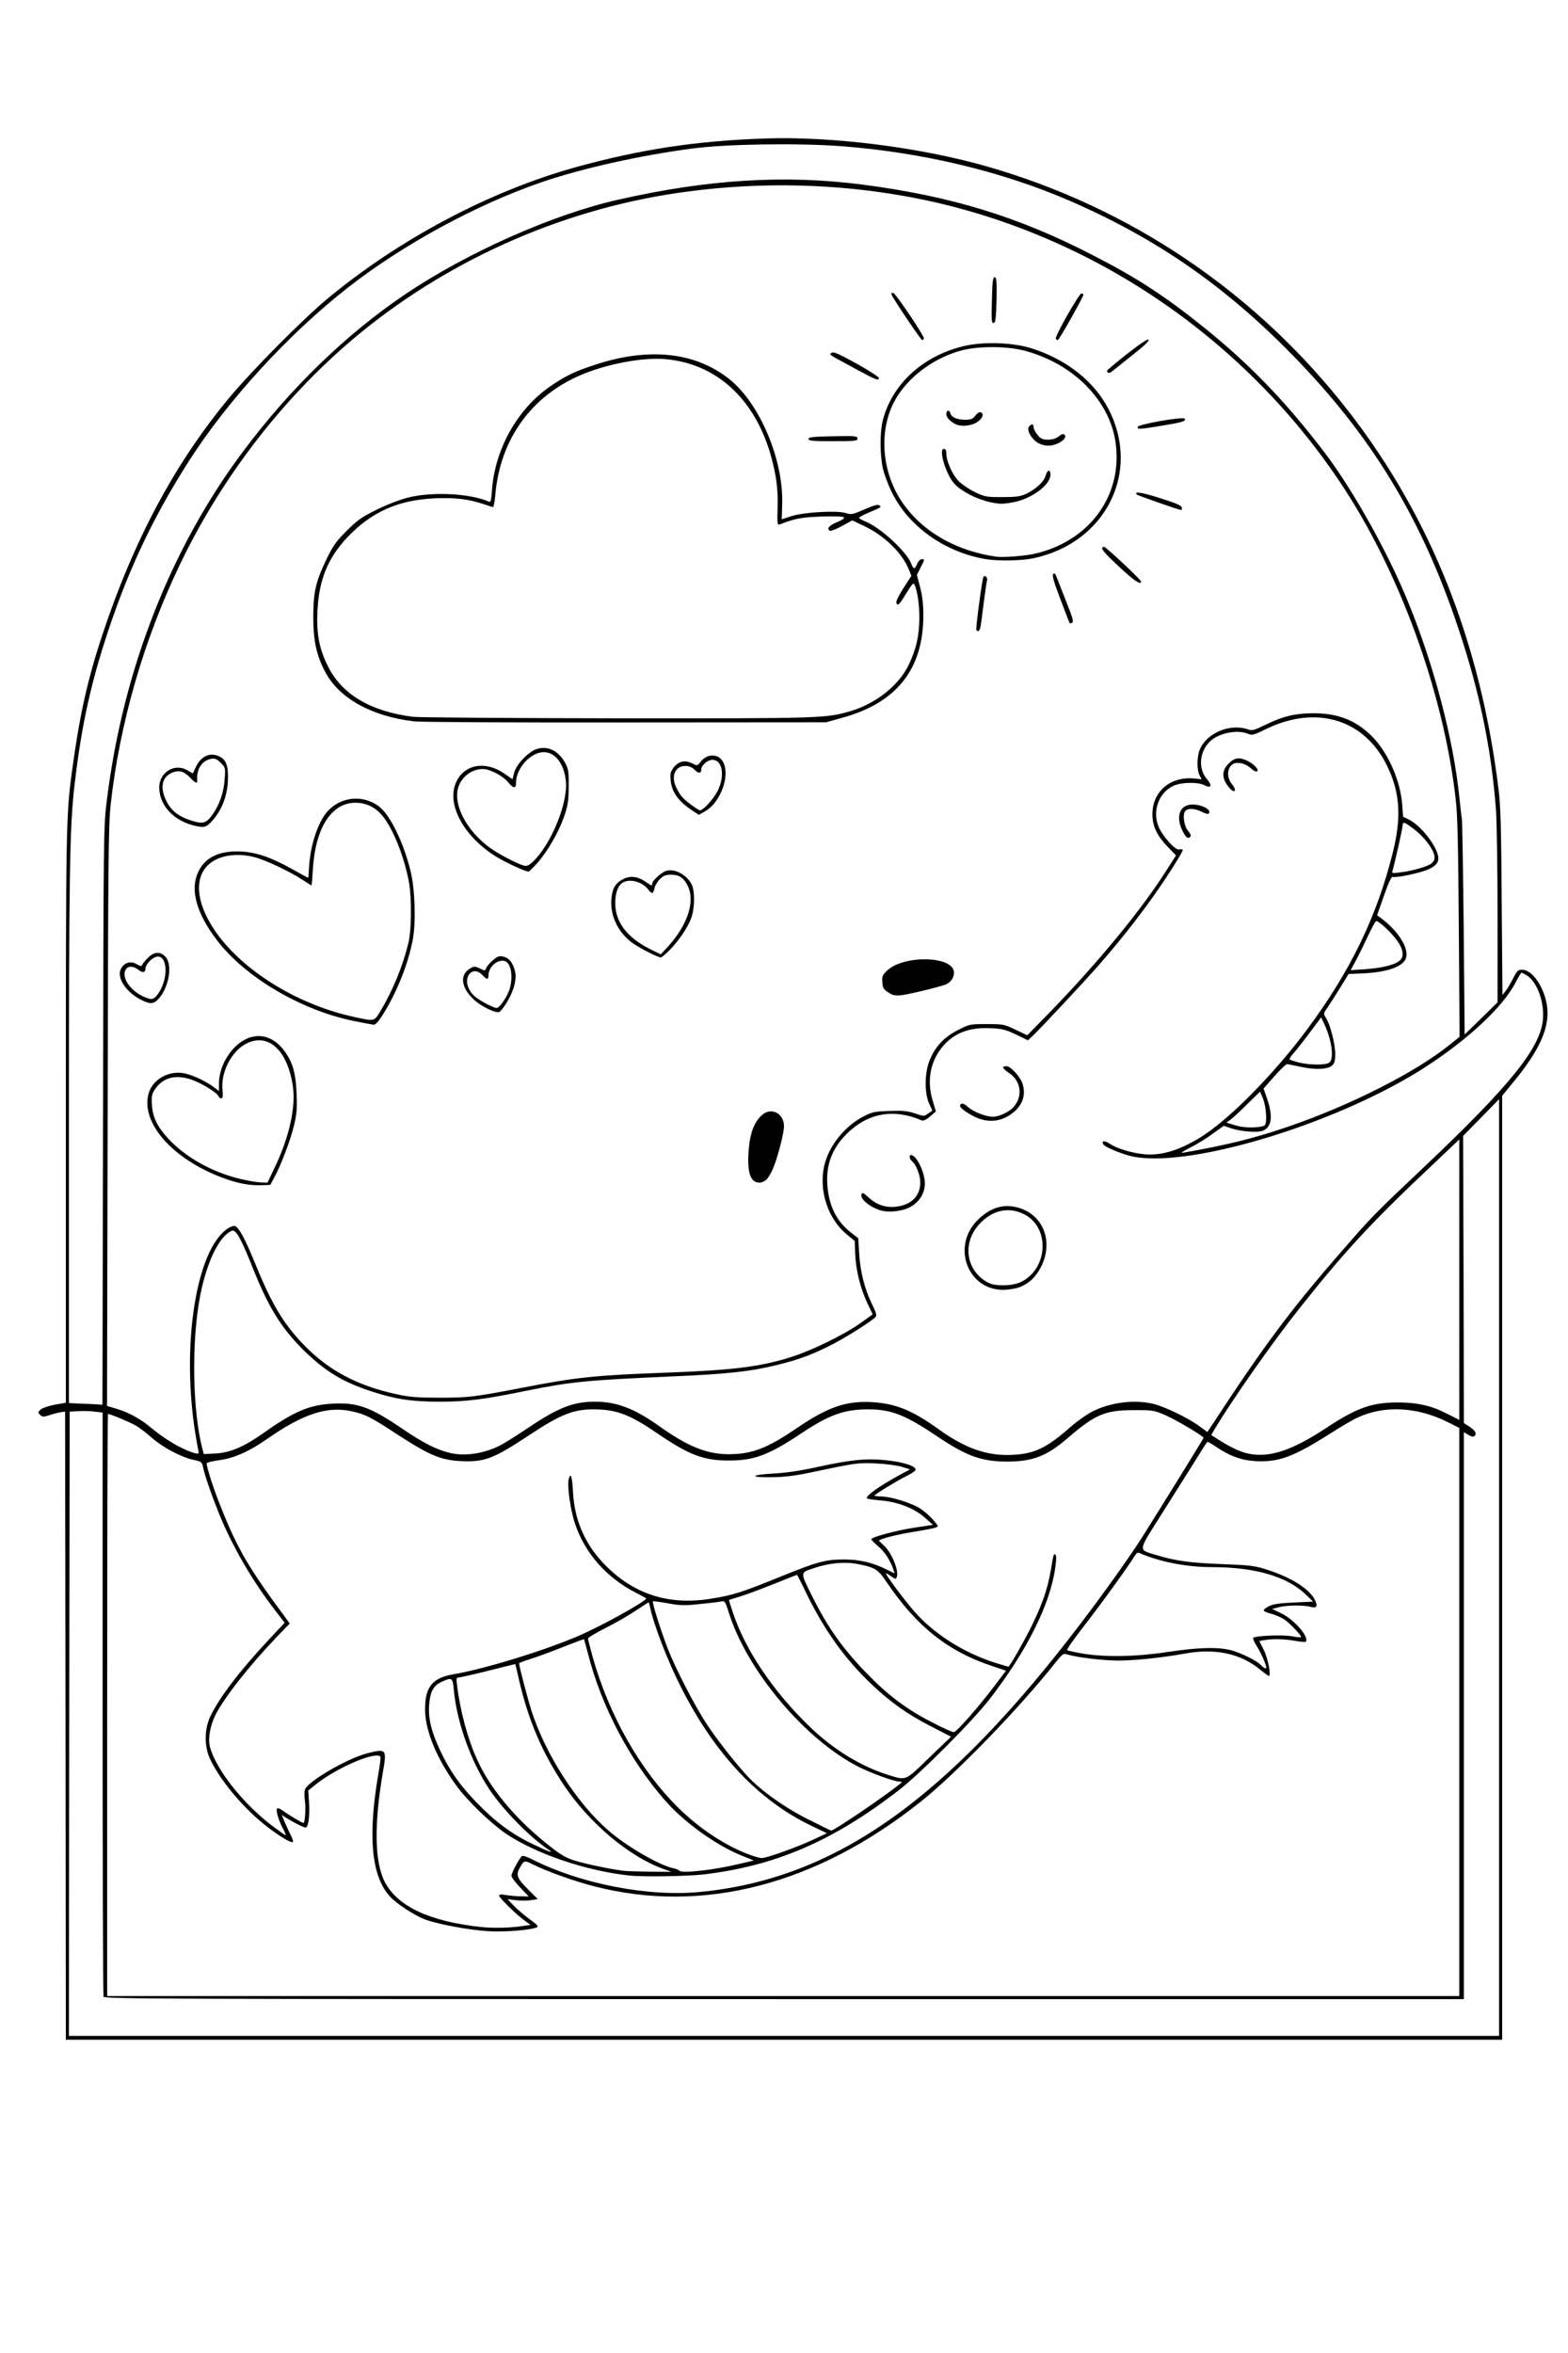 <?xml version="1.0" encoding="UTF-8"?>
<svg xmlns="http://www.w3.org/2000/svg" class="img-fluid" id="outputsvg" style="transform: none; transform-origin: 50% 50%; cursor: move;" width="1024" height="1536" viewBox="0 0 10240 15360">
  <rect x="0" y="0" width="10240" height="15360" fill="#808080" stroke="none"/>
  <g id="l1uLSh6fFY41NQxNOYp6xzq" fill="rgb(0,0,0)" style="transform: none;">
    <g>
      <path id="pz0vGuwgR" d="M400 11298 l0 -2047 -41 14 c-50 18 -111 19 -127 3 -7 -7 -12 -29 -12 -50 0 -47 21 -62 113 -79 l67 -12 0 -1857 c0 -1900 1 -1975 40 -2265 50 -368 100 -593 198 -890 206 -621 474 -1122 832 -1552 145 -174 477 -509 637 -642 472 -392 1064 -705 1628 -861 434 -119 800 -173 1265 -186 594 -17 1273 91 1795 286 517 193 928 430 1350 779 364 301 744 737 974 1120 379 628 602 1289 697 2061 13 106 18 256 21 695 l5 560 19 -37 c19 -38 20 -38 81 -38 60 0 63 1 104 44 102 107 123 333 44 489 -39 77 -109 180 -186 272 l-64 78 0 3081 0 3081 -4720 0 -4720 0 0 -2047z m9360 -1035 l0 -2998 -85 85 -85 85 0 912 0 913 35 22 c38 24 49 48 43 94 -3 26 -8 29 -40 32 l-38 3 0 1835 0 1834 -4469 0 c-4066 0 -4469 -1 -4475 -16 -3 -9 -6 -870 -6 -1914 l0 -1897 -37 -7 c-21 -3 -54 -6 -74 -6 -36 0 -36 1 -43 46 -3 26 -6 930 -6 2010 l0 1964 4640 0 4640 0 0 -2997z m-260 912 l0 -1824 -82 -41 c-152 -74 -292 -96 -413 -65 -87 23 -143 51 -299 150 -243 153 -321 180 -508 173 -118 -4 -119 -4 -210 -51 -51 -26 -93 -46 -94 -44 -1 1 -29 45 -61 97 -33 52 -119 189 -191 303 -73 114 -132 212 -132 217 0 11 101 43 207 65 46 10 165 20 288 25 188 7 219 11 295 35 117 38 204 82 260 132 55 49 73 85 68 139 -3 39 -4 39 -43 38 -22 -1 -67 -5 -100 -9 l-60 -8 47 42 c65 58 88 98 88 156 l0 48 -67 -6 c-38 -4 -96 -9 -129 -13 -38 -4 -64 -3 -68 4 -3 5 1 29 9 52 8 23 15 73 15 111 l0 69 -35 0 c-27 0 -48 -10 -88 -43 -69 -56 -164 -98 -252 -110 -60 -9 -93 -7 -206 11 -288 47 -471 54 -669 27 l-111 -16 -22 28 c-231 296 -645 724 -894 924 -426 341 -870 541 -1343 605 -142 19 -438 18 -592 -2 -168 -22 -365 -74 -532 -140 -110 -44 -141 -53 -147 -42 -15 23 -10 33 51 93 48 48 60 66 60 91 0 32 -1 32 -63 41 l-62 8 68 48 c60 44 67 52 67 82 0 39 0 39 -119 56 -125 18 -349 7 -503 -25 -158 -32 -217 -54 -310 -115 -157 -102 -202 -198 -215 -451 -6 -128 7 -308 32 -455 8 -43 12 -81 10 -83 -8 -8 -113 32 -192 73 -46 24 -110 65 -143 90 l-60 46 0 93 c0 52 -3 108 -6 126 -7 32 -7 32 -60 28 -49 -4 -52 -3 -43 14 6 10 9 33 7 51 -3 28 -7 32 -35 35 -120 12 -464 -317 -571 -545 -34 -74 -42 -202 -18 -285 31 -107 157 -285 355 -504 l122 -135 -64 -87 c-142 -191 -251 -383 -335 -587 -50 -124 -96 -256 -107 -312 -6 -29 -11 -33 -61 -43 -81 -17 -199 -81 -279 -150 -57 -50 -192 -130 -219 -130 -3 0 -6 837 -6 1860 l0 1860 4385 0 4385 0 0 -1825z m-6175 1375 l43 0 -69 -67 c-65 -63 -69 -69 -69 -111 l0 -45 61 7 61 7 -21 -27 c-32 -40 -28 -104 10 -170 17 -30 38 -58 47 -64 9 -5 12 -10 6 -10 -29 0 -206 -130 -293 -215 -153 -148 -266 -322 -327 -500 -23 -67 -27 -98 -28 -190 -2 -183 37 -240 182 -265 208 -35 579 -149 814 -249 146 -63 379 -188 386 -209 2 -6 -12 -18 -30 -28 -58 -29 -166 -114 -218 -171 -128 -140 -200 -336 -200 -548 0 -85 7 -97 51 -93 l34 3 7 105 c17 277 170 505 428 635 141 71 261 88 425 60 134 -23 194 -42 435 -140 113 -46 233 -90 266 -99 91 -23 294 -22 373 3 34 10 61 15 61 11 0 -5 -22 -28 -50 -52 -43 -37 -50 -48 -50 -80 l0 -37 78 -25 c43 -13 116 -30 162 -37 47 -7 89 -15 93 -19 12 -10 -47 -45 -127 -75 -40 -15 -99 -27 -151 -31 l-85 -7 0 -37 c0 -45 29 -74 133 -135 37 -21 63 -43 59 -47 -4 -4 -48 -11 -97 -14 -94 -6 -108 -4 -415 62 -99 21 -155 27 -270 28 l-145 1 0 -40 0 -40 125 -6 c88 -5 174 -17 290 -43 91 -20 210 -41 265 -46 148 -15 326 2 402 38 29 14 33 20 33 56 l0 41 -96 50 -96 49 85 27 c107 33 164 66 216 125 30 34 41 55 41 79 0 31 -3 34 -47 44 -27 6 -79 15 -118 21 -82 12 -175 32 -175 37 0 2 15 29 32 61 29 50 33 67 35 141 3 94 2 91 120 228 115 131 305 254 491 317 l69 24 51 -87 c28 -47 73 -133 101 -191 72 -152 99 -241 126 -413 6 -37 7 -38 43 -35 36 3 37 4 40 46 16 222 -155 602 -434 962 -111 144 -454 488 -594 596 -431 333 -805 494 -1275 550 -156 18 -459 18 -600 -1 -132 -18 -146 -18 -80 1 167 46 430 70 599 54 763 -73 1415 -476 2137 -1322 259 -302 587 -739 750 -998 197 -311 369 -592 369 -600 0 -13 -141 -98 -222 -133 -65 -28 -84 -31 -173 -32 -154 0 -231 35 -403 183 -141 122 -231 155 -427 155 -195 -1 -286 -33 -491 -171 -142 -95 -219 -135 -305 -157 -81 -22 -188 -15 -283 16 -66 22 -106 44 -307 172 -171 110 -294 144 -479 134 -157 -9 -252 -47 -453 -184 -245 -167 -382 -191 -579 -101 -29 14 -116 66 -193 117 -239 159 -284 175 -473 169 -113 -4 -136 -7 -203 -34 -42 -17 -145 -76 -230 -131 -186 -121 -219 -139 -304 -158 -132 -31 -275 20 -506 182 -109 76 -213 122 -301 135 -40 5 -74 11 -76 12 -5 5 49 160 94 270 88 215 190 393 352 611 109 145 109 147 -2 262 -180 188 -343 396 -400 511 -43 85 -45 138 -8 217 47 100 135 218 240 322 51 51 96 93 100 93 4 0 7 -19 7 -42 0 -42 1 -43 37 -46 28 -2 47 3 70 21 18 14 44 30 57 37 l24 12 -7 -80 c-3 -46 -2 -91 4 -106 22 -58 271 -206 406 -240 63 -16 140 -21 168 -10 20 8 21 53 1 164 -60 334 -58 557 7 683 66 131 227 226 458 271 95 18 248 35 268 30 8 -2 33 -4 57 -4z m795 -411 c-116 -70 -192 -133 -300 -246 -213 -225 -370 -526 -455 -871 -22 -90 -31 -112 -44 -110 -9 2 -80 19 -158 37 -165 40 -154 25 -124 172 76 366 240 626 556 880 93 75 122 93 186 114 72 23 252 60 329 68 99 11 99 10 10 -44z m545 25 c139 -23 138 -21 47 -69 -102 -55 -157 -92 -254 -172 -270 -223 -520 -639 -638 -1060 -17 -59 -32 -108 -33 -110 -2 -2 -36 10 -76 27 -39 17 -117 46 -172 64 -55 19 -102 36 -104 38 -6 5 37 167 71 273 88 270 296 590 498 765 118 103 334 228 425 246 17 4 34 11 37 16 7 10 52 6 199 -18z m427 -108 c51 -18 120 -46 153 -60 l60 -27 -92 -48 c-134 -71 -235 -144 -344 -248 -257 -247 -484 -624 -613 -1017 -20 -61 -36 -116 -36 -123 0 -7 -25 4 -61 27 -34 22 -110 64 -170 95 -127 65 -120 37 -54 240 143 437 422 841 716 1036 127 85 275 157 326 158 12 1 64 -14 115 -33z m429 -209 c63 -40 243 -165 277 -192 2 -2 -27 -13 -65 -25 -290 -96 -584 -347 -822 -703 -62 -92 -150 -272 -182 -369 -21 -66 -23 -69 -48 -64 -57 12 -269 18 -319 8 -43 -8 -52 -7 -48 4 3 7 10 32 16 55 42 155 202 492 315 663 136 207 280 368 424 477 95 71 322 199 354 199 7 0 51 -24 98 -53z m-2269 -22 c-160 -182 -292 -496 -318 -756 l-7 -68 -28 15 c-59 30 -81 120 -54 224 23 92 113 272 183 366 52 70 241 264 257 264 4 0 -11 -20 -33 -45z m2772 -367 l117 -111 -111 -58 c-330 -171 -598 -458 -786 -843 -30 -60 -56 -111 -58 -113 -1 -2 -65 22 -141 52 -75 30 -158 60 -182 67 -25 6 -47 16 -49 22 -6 16 58 174 103 256 180 324 504 651 760 767 80 36 184 72 209 72 14 1 62 -38 138 -111z m293 -300 c91 -106 183 -223 183 -232 0 -2 -25 -12 -55 -20 -80 -24 -281 -127 -355 -184 -116 -88 -222 -205 -329 -363 -39 -58 -60 -81 -89 -92 -62 -25 -153 -40 -201 -33 -60 8 -181 48 -181 59 0 15 95 199 140 272 116 186 293 382 455 505 83 64 303 189 332 190 7 0 52 -46 100 -102z m1278 -404 c274 -43 428 -37 569 22 19 7 19 7 3 -16 -20 -29 -23 -99 -4 -105 6 -2 64 -7 127 -12 l115 -8 -43 -29 c-24 -16 -64 -35 -90 -41 -45 -12 -47 -14 -50 -51 -3 -37 0 -41 35 -58 25 -13 71 -21 133 -25 l95 -6 -35 -26 c-120 -91 -316 -139 -565 -139 -130 0 -256 -18 -368 -53 l-72 -23 -99 141 c-54 77 -148 204 -208 282 -101 133 -107 143 -86 148 130 33 326 32 543 -1z m-866 -1313 c68 -26 136 -71 231 -155 137 -120 261 -166 447 -166 56 0 125 7 158 15 65 17 219 88 275 128 l35 24 150 -226 c235 -353 422 -597 706 -922 202 -232 210 -240 539 -551 442 -418 648 -649 735 -824 46 -93 52 -142 27 -222 -21 -66 -60 -132 -78 -132 -5 0 -20 20 -31 44 -29 59 -156 209 -234 277 -220 189 -415 318 -684 449 -533 260 -1063 409 -1458 410 -152 0 -225 -13 -317 -58 -55 -27 -55 -27 -55 -72 0 -43 1 -45 33 -48 21 -2 41 4 58 17 35 27 120 58 194 70 99 16 221 -22 363 -113 185 -119 474 -413 687 -701 280 -378 453 -734 555 -1149 53 -213 46 -329 -30 -493 -105 -227 -315 -356 -525 -323 -84 14 -182 48 -248 86 -45 27 -66 28 -175 8 -94 -16 -207 75 -207 168 0 27 8 47 31 72 24 28 30 42 27 73 -3 35 -6 38 -36 41 -19 2 -49 -4 -67 -12 -93 -45 -217 18 -245 125 -13 48 -5 79 38 141 40 58 72 86 102 90 21 2 26 9 28 38 3 30 -12 58 -106 200 -196 297 -432 581 -786 947 -138 144 -140 144 -260 87 -94 -45 -168 -53 -250 -30 -105 31 -178 93 -222 191 -35 77 -39 129 -15 205 32 100 29 132 -16 169 -42 35 -86 40 -132 17 -15 -8 -57 -20 -92 -27 -56 -10 -73 -9 -124 6 -77 22 -131 54 -193 114 -61 61 -96 120 -118 200 -15 53 -16 73 -7 126 20 117 86 224 168 275 l32 20 6 107 c6 124 32 225 83 328 49 101 47 125 -19 174 -180 133 -378 226 -597 280 -178 44 -321 60 -690 76 -567 25 -663 35 -960 95 -285 58 -381 70 -590 70 -212 0 -310 -14 -470 -66 -193 -62 -308 -133 -451 -274 -143 -142 -227 -279 -329 -535 -28 -70 -62 -150 -77 -178 l-26 -52 -32 37 c-84 98 -146 296 -176 568 -22 200 -1 584 42 744 l10 39 51 -6 c67 -8 174 -59 278 -132 212 -151 298 -185 478 -193 200 -8 267 15 499 170 162 109 249 148 344 155 116 9 195 -23 409 -167 206 -138 292 -170 465 -170 173 0 278 37 448 158 237 169 393 213 563 161 93 -29 145 -56 277 -146 211 -144 317 -178 522 -170 185 8 281 44 465 177 104 75 227 136 312 155 80 19 187 13 257 -14z m1626 -3 c73 -24 160 -70 285 -153 179 -118 275 -153 440 -162 146 -8 262 13 403 72 16 7 17 -37 17 -830 l0 -837 -122 113 c-421 391 -694 697 -1048 1174 -103 139 -360 522 -360 536 0 19 154 97 214 108 51 10 93 4 171 -21z m-7120 -119 c-10 -63 -19 -204 -22 -314 -14 -508 77 -892 239 -1011 26 -19 43 -24 78 -22 39 3 47 8 72 43 15 22 55 107 89 190 111 273 185 400 318 539 163 170 353 272 614 328 78 16 137 21 247 21 159 1 208 -6 505 -63 357 -70 486 -83 955 -100 322 -12 428 -21 597 -50 214 -38 451 -133 629 -252 l92 -61 -24 -52 c-35 -75 -63 -194 -71 -299 l-6 -91 -50 -40 c-158 -127 -205 -405 -105 -613 38 -77 138 -174 223 -217 58 -29 64 -30 205 -30 80 0 161 4 181 8 l37 9 -15 -54 c-20 -75 -12 -215 17 -291 35 -92 92 -155 184 -202 l79 -40 141 0 c132 0 145 2 198 27 l57 26 128 -132 c219 -225 435 -474 585 -673 79 -104 195 -273 204 -298 4 -9 -11 -34 -35 -61 -78 -89 -105 -192 -82 -306 24 -112 101 -175 227 -186 l64 -5 0 -74 c0 -175 98 -257 300 -252 88 2 100 0 163 -29 114 -53 178 -66 322 -66 187 -1 288 34 398 134 112 102 201 294 214 460 l6 81 40 21 c119 60 222 242 188 331 -15 38 -92 72 -211 92 -52 9 -98 20 -101 23 -4 4 -20 48 -37 98 l-30 91 50 43 c102 87 152 209 119 288 -22 53 -115 85 -282 97 l-95 7 -63 104 c-35 58 -67 106 -71 109 -4 2 5 37 18 77 19 54 27 100 30 178 4 98 3 106 -18 125 -29 26 -157 32 -251 13 -52 -11 -68 -11 -75 -2 -5 7 -31 37 -57 67 l-48 56 15 52 c9 29 16 79 16 111 0 32 1 58 3 58 12 0 194 -66 302 -110 303 -122 631 -302 797 -436 l70 -56 -5 -677 c-5 -725 -10 -809 -62 -1086 -107 -580 -320 -1149 -608 -1630 -357 -595 -885 -1124 -1482 -1481 -859 -515 -1829 -715 -2830 -583 -770 101 -1519 424 -2125 917 -406 331 -775 770 -1045 1247 -252 443 -472 1061 -554 1555 -56 336 -55 283 -58 2292 l-4 1856 58 17 c98 29 185 79 268 156 31 29 186 121 192 115 2 -2 -3 -55 -12 -117z m-592 -2071 c3 -1881 3 -1883 26 -2063 105 -844 417 -1640 890 -2270 193 -257 457 -545 666 -724 273 -235 567 -427 910 -596 468 -230 850 -344 1389 -415 671 -88 1361 -25 2006 185 381 124 813 340 1130 565 517 367 942 824 1262 1358 80 135 246 468 308 622 103 255 190 529 249 790 95 426 111 621 111 1391 0 331 4 569 9 569 5 0 41 -34 80 -76 l71 -76 0 -527 c0 -545 -6 -690 -41 -946 -71 -526 -263 -1139 -501 -1595 -218 -417 -453 -741 -793 -1088 -443 -454 -889 -763 -1456 -1010 -445 -193 -966 -318 -1498 -358 -404 -31 -818 -10 -1196 61 -511 95 -814 194 -1229 402 -459 230 -818 493 -1191 874 -539 551 -892 1144 -1135 1909 -98 309 -153 576 -194 930 -31 271 -36 568 -36 2268 l0 1702 79 0 80 0 4 -1882z m7404 178 l44 -11 -45 -11 c-41 -9 -47 -8 -83 19 l-38 29 39 -8 c21 -3 58 -12 83 -18z m181 -108 c15 -15 15 -46 1 -87 l-12 -33 -59 59 c-55 55 -57 58 -36 65 39 10 93 9 106 -4z m427 -414 c11 -12 14 -26 10 -48 -12 -58 -37 -127 -45 -124 -13 5 -131 160 -126 166 8 8 70 20 108 21 22 1 43 -6 53 -15z m360 -625 c28 -5 65 -18 83 -29 31 -19 32 -21 18 -48 -18 -34 -104 -132 -117 -132 -5 0 -9 5 -9 10 0 6 -22 56 -50 111 -27 55 -50 103 -50 105 0 5 35 0 125 -17z m219 -638 c37 -10 75 -26 83 -34 14 -14 13 -19 -6 -49 -24 -38 -45 -61 -88 -101 l-31 -29 -26 111 c-14 61 -26 114 -26 116 0 9 25 5 94 -14z"></path>
      <path id="pGSyY2AYX" d="M6415 8426 c-102 -48 -144 -124 -145 -257 0 -110 19 -165 78 -228 63 -66 120 -93 208 -99 95 -6 167 15 227 68 63 55 82 109 82 226 -1 82 -4 98 -33 157 -57 115 -132 157 -281 157 -69 0 -96 -5 -136 -24z m222 -87 c83 -40 153 -157 139 -233 -11 -60 -59 -121 -117 -150 -65 -32 -87 -33 -147 -2 -85 43 -154 138 -154 212 0 39 31 100 69 136 65 61 134 74 210 37z"></path>
      <path id="p17tPFZ23B" d="M5719 7931 c-75 -23 -129 -72 -129 -117 0 -51 9 -64 42 -64 22 0 43 12 73 39 50 46 106 65 153 52 89 -26 133 -85 113 -152 -6 -21 -23 -51 -36 -67 -18 -21 -25 -42 -25 -71 l0 -41 40 0 c49 0 84 34 105 104 17 58 20 162 4 203 -17 46 -69 92 -123 108 -52 16 -173 19 -217 6z"></path>
      <path id="p13B4xH5gu" d="M6363 7331 c-28 -9 -68 -30 -88 -45 -33 -25 -36 -32 -33 -69 3 -41 4 -42 42 -45 30 -3 44 2 66 23 15 14 50 35 79 46 51 19 53 19 94 1 47 -22 81 -54 95 -93 14 -36 -11 -84 -60 -116 -33 -22 -38 -31 -38 -64 l0 -39 52 0 c47 0 54 3 89 40 86 90 78 254 -15 325 -74 56 -184 71 -283 36z"></path>
      <path id="pPUhgRfIO" d="M7712 5487 c-44 -53 -58 -195 -23 -238 16 -20 30 -24 92 -27 57 -2 82 1 109 15 32 17 35 22 35 63 0 43 -1 45 -32 48 -18 2 -49 -6 -71 -17 -33 -17 -42 -18 -51 -7 -13 16 -5 43 21 72 14 15 18 33 16 60 -3 38 -4 39 -44 42 -26 2 -45 -2 -52 -11z"></path>
      <path id="pVJxeCVyg" d="M8003 5178 c-34 -38 -43 -64 -43 -128 0 -58 3 -65 35 -97 35 -35 37 -35 105 -31 59 3 74 8 107 34 32 27 38 37 38 70 0 38 -1 39 -39 42 -27 2 -44 -2 -60 -16 -35 -33 -63 -43 -73 -29 -22 28 -22 37 3 66 19 23 25 39 22 68 -3 36 -5 38 -38 41 -27 2 -41 -3 -57 -20z"></path>
      <path id="p1BBXm5jvZ" d="M1545 7755 c-243 -54 -492 -221 -575 -385 -38 -75 -51 -183 -30 -260 36 -133 217 -180 386 -101 36 17 67 31 69 31 1 0 5 -18 8 -39 6 -51 46 -137 81 -179 16 -18 49 -45 75 -60 40 -24 56 -27 133 -27 80 0 89 2 130 30 23 17 58 52 75 79 52 76 65 134 70 296 4 123 2 158 -16 233 -23 97 -86 264 -129 342 l-27 50 -95 2 c-52 1 -122 -4 -155 -12z m223 -172 c55 -116 96 -246 113 -354 23 -152 -50 -342 -153 -395 -37 -19 -84 -6 -135 39 -76 67 -115 165 -106 266 l6 61 -46 0 c-30 0 -47 -5 -51 -15 -8 -22 -109 -84 -174 -106 -71 -25 -116 -15 -161 36 -39 45 -47 76 -31 128 53 183 324 375 606 431 38 8 72 15 75 15 3 1 29 -47 57 -106z"></path>
      <path id="p1FKTCMMRF" d="M4882 7725 c-43 -55 -36 -308 11 -401 41 -81 67 -99 144 -99 59 0 67 3 89 28 20 24 24 39 24 99 0 111 -63 323 -112 376 -18 18 -32 22 -79 22 -50 0 -60 -3 -77 -25z"></path>
      <path id="pM0gh2ceS" d="M2277 6694 c-417 -85 -828 -366 -981 -669 -43 -86 -55 -138 -56 -236 0 -187 127 -282 353 -264 99 9 206 42 304 96 40 21 77 39 83 39 5 0 10 -18 10 -40 0 -65 29 -190 59 -255 57 -123 128 -175 247 -183 138 -9 213 30 288 151 51 81 96 195 127 322 30 116 37 388 15 507 -30 161 -105 348 -198 495 -40 63 -40 63 -86 62 -26 0 -100 -12 -165 -25z m185 -136 c128 -222 191 -419 190 -598 0 -118 -12 -196 -48 -320 -53 -178 -138 -314 -218 -351 -52 -24 -78 -24 -124 0 -109 56 -176 205 -189 419 l-6 102 -33 0 c-20 0 -52 -13 -86 -35 -81 -54 -245 -132 -318 -150 -128 -33 -231 9 -285 114 -24 48 -14 114 29 204 137 281 501 545 891 647 158 41 154 42 197 -32z"></path>
      <path id="p6WAqrHlr" d="M3164 6619 c-115 -44 -181 -138 -172 -241 7 -68 39 -98 105 -98 38 0 52 -6 84 -35 32 -29 47 -35 83 -35 68 0 94 14 116 62 39 86 20 209 -49 316 -31 49 -35 52 -75 51 -22 0 -64 -9 -92 -20z m116 -149 c27 -53 34 -97 20 -131 -7 -16 -19 -29 -26 -29 -18 0 -54 58 -54 88 0 19 -5 22 -37 22 -24 0 -45 -8 -60 -22 -20 -19 -26 -20 -33 -8 -18 29 23 80 100 124 51 29 53 28 90 -44z"></path>
      <path id="p11zcKIvxy" d="M889 6555 c-94 -49 -139 -115 -139 -205 0 -71 29 -100 101 -100 43 0 57 -5 86 -30 29 -26 42 -30 92 -30 49 0 61 4 82 26 22 23 24 34 24 117 0 102 -22 167 -72 220 -23 23 -35 27 -77 27 -34 -1 -67 -9 -97 -25z m125 -117 c41 -71 44 -161 4 -146 -13 5 -30 34 -42 71 -7 23 -73 23 -98 0 -25 -23 -35 -8 -16 25 19 31 93 92 113 92 8 0 25 -19 39 -42z"></path>
      <path id="pak2Rs69j" d="M5769 6507 c-33 -22 -34 -25 -37 -96 -3 -71 -2 -73 31 -105 46 -43 123 -67 237 -73 109 -6 196 8 234 38 23 18 26 28 26 78 0 95 -10 103 -214 151 -158 37 -230 39 -277 7z"></path>
      <path id="pFjpEa22x" d="M4211 6250 c-186 -88 -258 -198 -249 -381 3 -69 9 -95 24 -117 43 -57 133 -78 216 -48 34 12 39 12 55 -6 34 -38 72 -50 139 -46 105 7 157 61 169 176 15 149 -31 264 -158 400 -45 46 -54 52 -91 52 -25 0 -66 -12 -105 -30z m138 -121 c63 -74 108 -154 122 -216 11 -49 11 -58 -9 -98 -28 -58 -64 -82 -97 -67 -28 13 -65 67 -65 95 0 13 -9 17 -38 17 -30 0 -45 -7 -66 -30 -52 -59 -100 -59 -131 0 -48 93 21 225 164 310 36 22 69 40 72 40 3 0 25 -23 48 -51z"></path>
      <path id="pnXxjIjQK" d="M3345 5692 c-159 -63 -312 -192 -375 -316 -30 -60 -35 -80 -38 -161 -5 -109 14 -166 70 -208 68 -52 196 -58 283 -11 l43 22 6 -22 c9 -36 73 -103 122 -126 58 -29 159 -25 201 6 75 55 97 127 90 284 -4 93 -11 132 -35 203 -34 102 -106 225 -175 303 -42 47 -53 54 -85 54 -20 -1 -69 -13 -107 -28z m122 -114 c113 -119 216 -381 192 -489 -15 -63 -46 -117 -79 -134 -27 -14 -33 -14 -61 1 -64 33 -118 116 -119 182 0 31 -1 32 -42 32 -37 0 -47 -5 -70 -34 -15 -19 -52 -46 -82 -61 -50 -24 -56 -25 -87 -12 -54 23 -91 69 -96 121 -10 86 82 229 205 320 49 36 180 106 198 106 5 0 24 -15 41 -32z"></path>
      <path id="pPNL1nyaI" d="M1237 5419 c-59 -14 -131 -55 -165 -94 -47 -53 -62 -97 -62 -185 0 -63 4 -82 21 -104 34 -43 73 -58 145 -55 61 2 67 1 83 -25 26 -40 55 -56 108 -63 64 -7 116 15 138 58 14 26 16 54 13 148 -3 105 -6 122 -35 182 -17 37 -48 85 -68 108 -35 38 -41 41 -89 40 -28 -1 -68 -5 -89 -10z m159 -198 c14 -29 30 -79 36 -111 10 -51 9 -62 -6 -85 -27 -41 -46 -42 -78 -7 -22 25 -28 42 -28 77 l0 45 -37 0 c-29 0 -45 -8 -75 -37 -33 -33 -40 -35 -62 -25 -14 6 -32 23 -42 37 -16 24 -15 27 11 80 31 63 75 101 148 127 l52 18 28 -33 c15 -17 39 -56 53 -86z"></path>
      <path id="peXugsb3w" d="M4495 5324 c-122 -81 -175 -191 -146 -302 17 -62 51 -84 128 -81 49 2 67 -2 83 -16 25 -23 127 -33 158 -16 40 21 54 66 50 156 -2 70 -8 92 -38 151 -27 53 -46 76 -84 102 -59 39 -98 41 -151 6z m115 -121 c62 -70 89 -165 55 -193 -13 -10 -19 -10 -35 5 -10 9 -20 27 -22 39 -5 34 -68 35 -101 2 -28 -28 -46 -27 -65 4 -19 31 18 96 86 153 19 15 37 27 42 27 4 0 22 -17 40 -37z"></path>
      <path id="plqNh7t5T" d="M2675 4739 c-127 -15 -233 -45 -334 -95 -159 -78 -252 -191 -303 -369 -19 -69 -22 -104 -23 -245 0 -197 13 -255 87 -409 43 -89 62 -116 132 -186 70 -70 97 -89 196 -138 168 -83 254 -102 460 -101 114 0 184 5 226 15 l61 16 6 -71 c27 -314 221 -597 506 -741 88 -44 277 -102 396 -120 129 -20 320 -16 425 10 86 21 211 83 282 139 196 156 348 509 348 807 l0 88 33 -11 c17 -6 115 -12 215 -14 171 -3 188 -5 251 -29 40 -16 81 -25 101 -23 33 3 35 5 38 43 3 39 2 41 -38 55 l-41 15 74 51 c40 29 100 83 133 122 l59 71 53 0 c51 1 52 1 52 31 0 17 -9 49 -21 71 -19 39 -20 43 -5 103 21 83 21 300 1 398 -9 40 -34 111 -57 158 -79 164 -230 274 -463 337 l-100 28 -1335 1 c-770 1 -1369 -2 -1415 -7z m2688 -94 c201 -30 330 -88 440 -196 128 -127 195 -340 163 -517 l-8 -43 -29 46 c-27 43 -32 46 -67 43 -36 -3 -37 -4 -40 -46 -3 -37 3 -53 37 -106 23 -34 41 -72 41 -83 0 -28 -74 -127 -137 -184 -29 -25 -84 -62 -123 -82 l-72 -36 -53 30 c-40 22 -64 29 -92 27 -38 -3 -38 -3 -41 -52 l-3 -49 -67 7 c-37 4 -99 18 -138 32 -39 13 -85 24 -103 24 l-32 0 7 -112 c7 -128 -8 -240 -52 -379 -126 -399 -442 -632 -797 -589 -474 57 -803 313 -902 702 -13 52 -26 131 -30 176 l-8 82 -37 0 c-20 0 -61 -8 -91 -19 -179 -61 -393 -50 -577 31 -137 61 -298 208 -364 335 -75 142 -104 323 -74 468 57 282 265 450 611 494 39 5 626 9 1305 10 1041 1 1250 -1 1333 -14z"></path>
      <path id="paDSKYmIU" d="M6343 4134 c-6 -15 31 -342 44 -387 4 -14 13 -17 46 -15 l42 3 0 45 c-1 39 -25 246 -41 338 -5 30 -8 32 -45 32 -28 0 -42 -5 -46 -16z"></path>
      <path id="p1ECt3lL3B" d="M6897 3946 c-43 -112 -58 -163 -55 -192 3 -38 4 -39 41 -39 l38 0 64 160 c35 88 64 172 65 186 0 30 -15 39 -63 39 -32 0 -32 -1 -90 -154z"></path>
      <path id="pfdsNNU2L" d="M7305 3752 c-140 -125 -147 -133 -143 -173 3 -32 5 -34 45 -37 41 -3 45 -1 163 110 113 106 120 115 118 148 -3 33 -5 35 -43 38 -38 3 -46 -2 -140 -86z"></path>
      <path id="pjymuvq6x" d="M6408 3680 c-267 -45 -503 -212 -613 -435 -25 -50 -52 -122 -60 -160 -20 -93 -20 -293 0 -370 45 -179 173 -332 346 -418 146 -72 238 -90 439 -85 146 4 175 8 250 33 291 94 495 295 560 551 27 105 27 273 0 378 -64 251 -277 443 -555 501 -79 16 -284 19 -367 5z m318 -95 c212 -47 389 -181 473 -358 52 -109 65 -170 58 -276 -17 -283 -263 -544 -597 -632 -411 -107 -851 190 -851 576 0 351 317 661 726 708 42 5 120 -3 191 -18z"></path>
      <path id="pBxK3c6LU" d="M6445 3310 c-92 -19 -194 -70 -242 -122 -44 -47 -73 -124 -80 -207 l-6 -81 47 0 c44 0 46 1 46 30 0 51 40 140 82 182 22 22 70 54 106 71 58 28 78 32 147 32 60 0 92 -6 126 -21 62 -29 117 -80 127 -118 7 -28 12 -31 50 -34 l42 -3 0 59 c0 55 -3 63 -39 103 -82 94 -254 140 -406 109z"></path>
      <path id="p4kXLxKN4" d="M6751 2922 c-41 -22 -71 -74 -71 -122 0 -46 15 -60 62 -60 31 0 38 4 38 19 0 23 46 81 65 81 7 0 24 -9 39 -21 18 -14 37 -19 63 -17 38 3 38 3 38 47 0 36 -5 47 -28 65 -40 30 -158 35 -206 8z"></path>
      <path id="pqZpyi7s7" d="M6220 2803 c-8 -3 -27 -15 -42 -25 -25 -17 -28 -26 -28 -74 l0 -54 41 0 c32 0 42 4 46 19 5 19 42 41 68 41 7 0 23 -12 34 -26 17 -21 27 -25 63 -22 42 3 43 4 46 40 4 48 -9 72 -52 92 -33 16 -143 21 -176 9z"></path>
      <path id="p15IZMemy0" d="M7535 3311 l-140 -48 0 -39 c0 -38 1 -39 40 -42 26 -2 86 12 175 40 l135 44 3 47 3 47 -38 -1 c-21 0 -101 -22 -178 -48z"></path>
      <path id="p1Hsi6pWgp" d="M5250 2865 l0 -45 138 0 c75 0 161 -3 190 -6 l52 -7 0 52 0 51 -190 0 -190 0 0 -45z"></path>
      <path id="p13Q5MnmCu" d="M7400 2786 l0 -43 169 -28 c93 -15 177 -25 185 -22 23 9 22 84 -1 91 -43 13 -264 46 -307 46 l-46 0 0 -44z"></path>
      <path id="pZYHFre50" d="M5675 2501 c-6 -5 -72 -41 -147 -81 -134 -69 -138 -73 -138 -104 0 -81 48 -75 231 27 l149 82 0 43 0 42 -43 0 c-24 0 -47 -4 -52 -9z"></path>
      <path id="pEtoxcXhv" d="M7207 2463 c-4 -3 -7 -23 -7 -43 0 -36 5 -41 130 -139 119 -93 133 -102 167 -99 36 3 38 5 41 39 3 36 1 39 -130 143 -103 82 -140 106 -164 106 -17 0 -34 -3 -37 -7z"></path>
      <path id="pkDEReP1C" d="M5888 2104 c-82 -122 -98 -152 -98 -185 l0 -39 43 0 42 0 98 148 c83 125 97 152 95 182 -3 33 -5 35 -43 37 l-40 3 -97 -146z"></path>
      <path id="p1AhCReKpl" d="M6867 2243 c-22 -22 -2 -80 75 -218 l81 -146 41 3 c39 3 41 5 44 38 2 29 -12 63 -80 183 -83 146 -83 146 -119 147 -20 0 -39 -3 -42 -7z"></path>
      <path id="peS39WAaZ" d="M6447 2133 c-3 -4 -3 -86 0 -180 l6 -173 44 0 43 0 -2 178 -3 177 -42 3 c-22 2 -43 -1 -46 -5z"></path>
    </g>
  </g>
  <g id="l7HsNkG5edEReXi9kNENTLa" fill="rgb(255,255,255)" style="transform: none;">
    <g>
      <path id="pdIbaDYrW" d="M0 7680 l0 -7680 5120 0 5120 0 0 7680 0 7680 -5120 0 -5120 0 0 -7680z m9810 2554 l0 -3081 64 -78 c186 -223 253 -378 227 -521 -22 -120 -97 -224 -161 -224 -26 0 -33 7 -59 58 -16 31 -38 68 -49 82 l-20 25 -5 -605 c-3 -484 -7 -632 -21 -740 -117 -954 -440 -1768 -973 -2457 -603 -780 -1429 -1339 -2373 -1608 -435 -124 -1009 -196 -1442 -181 -449 15 -811 70 -1233 186 -564 156 -1156 469 -1628 861 -160 133 -492 468 -637 642 -358 430 -626 931 -832 1552 -98 297 -148 522 -198 890 -39 290 -40 365 -40 2265 l0 1857 -70 12 c-39 7 -80 21 -93 31 -20 17 -21 20 -6 35 16 16 21 16 65 2 27 -9 60 -17 74 -19 l25 -3 3 2050 2 2050 4690 0 4690 0 0 -3081z"></path>
      <path id="pInfYnTPt" d="M452 11253 l3 -2038 55 -3 c30 -2 79 -1 108 3 l52 6 0 1899 c0 1044 3 1905 6 1914 6 15 407 16 4445 16 l4439 0 0 -1851 0 -1850 30 18 c21 12 33 14 40 7 16 -16 4 -36 -35 -62 l-35 -22 -2 -938 -3 -937 118 -120 117 -120 0 3058 0 3057 -4670 0 -4670 0 2 -2037z"></path>
      <path id="pEmtUxxJv" d="M700 11130 c0 -1045 2 -1900 5 -1900 15 0 146 55 182 76 23 13 70 49 105 80 73 64 193 127 272 144 50 10 55 14 61 43 11 56 57 188 107 312 88 214 217 436 366 629 l61 79 -104 111 c-191 204 -327 383 -383 504 -38 82 -38 193 0 275 68 144 228 333 381 448 83 63 151 102 160 93 3 -3 -3 -22 -13 -42 -11 -21 -28 -59 -40 -86 l-20 -49 25 17 c45 29 117 66 131 66 18 0 28 -76 22 -167 l-5 -75 59 -47 c136 -106 388 -212 412 -173 3 5 -3 58 -14 118 -68 397 -45 657 73 790 41 48 162 127 233 154 86 32 298 71 421 77 107 6 280 -9 311 -27 10 -5 -5 -21 -50 -52 -34 -26 -81 -65 -103 -88 l-40 -42 53 6 c30 4 74 4 99 0 l45 -7 -66 -66 c-73 -73 -79 -94 -46 -148 23 -39 28 -39 81 -12 87 44 274 111 401 143 710 182 1451 -11 2131 -553 227 -180 642 -608 876 -903 51 -64 54 -66 85 -57 62 19 233 39 331 39 104 0 293 -20 429 -45 198 -37 364 -3 493 102 29 24 56 43 59 43 17 0 -5 -114 -32 -168 l-30 -60 36 -6 c54 -9 127 -7 197 5 35 6 67 9 70 6 27 -27 -73 -144 -159 -185 l-60 -29 46 -12 c55 -13 159 -14 204 -2 41 12 50 -4 28 -47 -37 -72 -154 -145 -316 -197 -76 -24 -107 -28 -295 -35 -209 -8 -304 -22 -428 -60 -116 -36 -118 -17 39 -266 76 -120 173 -275 216 -343 42 -68 79 -126 82 -128 2 -3 25 9 51 27 93 64 169 92 263 98 151 8 245 -26 478 -173 76 -49 162 -99 189 -111 176 -81 384 -71 583 26 l82 41 0 1854 0 1855 -4415 0 -4415 0 0 -1900z"></path>
      <path id="p5oZMYxmG" d="M3140 12579 c-335 -36 -546 -135 -628 -296 -66 -129 -70 -376 -11 -717 26 -149 22 -153 -105 -120 -128 33 -385 182 -404 235 -5 12 -5 44 -1 72 7 52 1 147 -9 147 -9 0 -95 -51 -130 -77 -17 -13 -36 -22 -41 -18 -12 7 4 67 35 128 14 26 22 47 19 47 -4 0 -43 -28 -88 -62 -191 -145 -366 -367 -406 -514 -14 -52 1 -139 36 -209 56 -112 221 -322 400 -509 l85 -88 -23 -32 c-243 -327 -316 -451 -424 -722 -48 -118 -95 -263 -95 -291 0 -6 36 -15 80 -21 95 -12 195 -56 309 -135 242 -170 402 -221 564 -183 87 20 120 37 306 159 196 127 273 159 402 165 154 7 213 -16 444 -169 206 -136 288 -169 422 -169 145 0 235 33 410 153 214 146 307 181 473 181 165 0 259 -35 474 -178 180 -120 279 -156 435 -156 150 0 241 35 445 172 197 133 293 168 461 169 170 0 262 -36 397 -153 180 -155 245 -183 433 -183 127 0 132 1 210 35 72 32 245 135 245 146 0 5 -259 423 -398 644 -79 125 -252 368 -406 570 -874 1149 -1603 1664 -2481 1750 -340 34 -784 -52 -1103 -214 -29 -15 -57 -24 -62 -21 -15 9 -70 111 -70 129 0 10 25 44 57 77 l56 59 -49 -1 c-27 0 -70 -4 -96 -8 -35 -6 -48 -5 -48 4 0 14 119 130 170 165 l34 25 -39 6 c-80 14 -202 17 -285 8z m1455 -343 c470 -56 844 -217 1275 -550 140 -108 483 -452 594 -596 241 -311 393 -615 427 -853 8 -55 9 -81 1 -89 -7 -7 -12 1 -17 28 -27 177 -54 263 -130 422 -50 104 -151 282 -160 282 -2 0 -41 -12 -87 -26 -203 -64 -402 -190 -529 -337 -72 -83 -193 -247 -183 -247 3 0 19 9 35 21 25 18 30 18 35 5 17 -43 -35 -167 -89 -212 -16 -14 -28 -26 -26 -28 14 -13 118 -39 223 -56 68 -11 133 -23 145 -28 22 -8 21 -9 -19 -55 -23 -26 -62 -59 -86 -73 -61 -36 -183 -73 -244 -75 -27 -1 -50 -3 -50 -5 0 -7 144 -96 203 -125 37 -18 67 -38 67 -45 0 -25 -86 -52 -205 -63 -119 -12 -225 -1 -430 44 -118 26 -207 39 -293 44 -156 8 -161 27 -7 24 75 -1 150 -10 235 -28 319 -67 319 -67 440 -62 63 3 139 13 169 22 l54 17 -69 37 c-128 70 -214 130 -214 151 0 4 39 10 86 14 115 9 225 51 295 114 l52 46 -119 18 c-119 18 -284 62 -284 76 0 4 20 25 45 46 42 34 82 97 100 154 l7 23 -49 -24 c-91 -46 -178 -67 -280 -67 -123 0 -174 14 -423 115 -244 99 -303 118 -440 140 -284 48 -519 -29 -712 -233 -121 -129 -186 -282 -196 -460 -5 -104 -16 -136 -28 -85 -11 42 11 201 41 288 64 194 207 356 403 455 34 17 62 33 62 34 0 19 -297 183 -445 246 -224 96 -614 216 -817 250 -137 24 -184 85 -182 235 2 135 76 313 201 487 72 100 226 249 327 318 197 132 524 243 806 273 91 10 377 5 485 -7z"></path>
      <path id="pTk62diZa" d="M4080 12213 c-77 -8 -257 -45 -329 -68 -64 -21 -93 -39 -186 -114 -205 -165 -365 -358 -449 -544 -60 -130 -111 -319 -131 -484 -6 -47 -5 -53 12 -53 10 0 97 -20 193 -44 96 -24 175 -44 175 -43 1 1 14 56 29 122 60 253 149 458 287 666 166 249 426 468 651 549 l53 19 -135 -1 c-74 -1 -151 -3 -170 -5z"></path>
      <path id="p1G9Lzrg4L" d="M4436 12211 c-3 -4 -20 -11 -37 -15 -91 -18 -307 -143 -425 -246 -208 -180 -413 -500 -504 -785 -27 -87 -80 -288 -80 -307 0 -3 33 -16 73 -28 39 -12 134 -47 210 -77 76 -30 139 -54 141 -52 1 2 13 45 26 94 86 341 274 698 504 959 126 143 328 289 499 359 l80 32 -94 22 c-169 41 -381 64 -393 44z"></path>
      <path id="p1CUgOOQXw" d="M4905 12111 c-160 -57 -336 -172 -476 -311 -250 -247 -451 -602 -559 -985 -16 -60 -30 -113 -30 -119 0 -6 53 -38 117 -70 64 -32 152 -83 196 -113 44 -29 81 -53 83 -53 1 0 6 14 9 31 27 124 118 358 206 530 220 432 503 732 847 897 l102 49 -92 43 c-107 50 -304 120 -333 119 -11 0 -42 -8 -70 -18z"></path>
      <path id="pkLwKqJ6m" d="M3475 12036 c-135 -65 -241 -144 -365 -272 -109 -113 -172 -203 -235 -336 -58 -124 -78 -205 -73 -293 6 -90 27 -131 81 -156 70 -31 73 -29 81 54 19 209 112 468 232 648 91 135 262 310 384 392 44 30 7 17 -105 -37z"></path>
      <path id="pExclaFfb" d="M5285 11880 c-156 -77 -318 -192 -405 -287 -82 -89 -200 -240 -265 -339 -76 -115 -203 -360 -255 -494 -43 -111 -103 -301 -96 -307 2 -2 46 4 97 13 82 15 108 16 209 5 63 -6 126 -14 140 -17 23 -5 26 -1 48 68 118 382 500 836 852 1013 81 41 231 95 264 95 20 0 20 2 -4 21 -103 82 -423 299 -442 299 -2 0 -66 -31 -143 -70z"></path>
      <path id="pUq3tFRwk" d="M5815 11591 c-185 -55 -373 -169 -532 -324 -237 -230 -416 -497 -497 -741 -14 -43 -26 -79 -26 -81 0 -1 28 -10 62 -20 35 -10 134 -46 221 -81 87 -35 160 -64 162 -64 1 0 30 55 62 123 117 240 253 429 425 592 126 119 232 194 389 275 l130 67 -142 136 c-156 152 -150 149 -254 118z"></path>
      <path id="p116odRm4o" d="M6081 11240 c-165 -85 -286 -177 -424 -320 -155 -160 -252 -297 -353 -500 -80 -161 -81 -153 13 -184 96 -33 201 -43 285 -26 112 22 133 34 189 119 195 288 398 450 686 546 l93 31 -79 104 c-99 131 -242 294 -261 297 -8 2 -75 -28 -149 -67z"></path>
      <path id="pK3rJoJH0" d="M8236 10871 c-25 -28 -122 -77 -191 -97 -85 -24 -217 -21 -420 10 -204 31 -409 35 -556 10 -52 -9 -97 -19 -100 -22 -4 -4 42 -70 102 -147 114 -146 308 -414 337 -465 12 -20 22 -28 32 -23 130 58 308 93 475 93 282 0 489 61 612 178 l48 47 -125 6 c-93 4 -135 10 -163 24 -20 10 -36 23 -34 28 2 6 23 15 48 21 25 7 62 22 82 35 37 22 121 111 113 118 -2 3 -29 0 -60 -6 -62 -11 -243 -3 -252 11 -3 5 8 30 25 56 25 39 61 121 61 138 0 10 -19 2 -34 -15z"></path>
      <path id="p1BBboq1TX" d="M2945 9486 c-91 -21 -176 -63 -320 -161 -209 -142 -293 -171 -454 -162 -152 8 -252 51 -451 192 -126 89 -217 128 -311 133 l-78 4 -10 -38 c-64 -247 -71 -695 -15 -989 40 -209 113 -371 190 -421 20 -14 27 -14 40 -3 22 18 55 86 114 234 102 256 186 393 329 535 143 141 258 212 451 274 153 50 260 66 440 66 177 0 286 -14 560 -70 297 -60 393 -70 960 -95 369 -16 512 -32 690 -76 146 -36 239 -72 369 -140 93 -49 251 -150 270 -173 8 -9 1 -32 -23 -80 -47 -94 -78 -213 -85 -332 l-6 -101 -45 -35 c-96 -73 -148 -177 -157 -314 -9 -133 32 -239 129 -335 137 -134 305 -164 488 -85 10 4 30 -5 54 -26 l38 -33 -22 -74 c-39 -128 -13 -260 71 -355 73 -84 172 -121 309 -114 74 3 97 9 165 41 l78 38 30 -28 c56 -53 342 -359 434 -464 169 -194 314 -382 434 -563 65 -98 116 -182 113 -188 -3 -5 -14 -6 -24 -3 -22 7 -98 -75 -129 -138 -50 -104 -7 -233 94 -278 50 -23 158 -25 199 -4 45 24 55 3 19 -38 -60 -69 -51 -180 20 -248 56 -54 177 -78 247 -49 27 11 37 9 112 -28 336 -166 657 -66 803 251 79 170 87 325 31 552 -104 418 -276 772 -556 1150 -213 288 -502 582 -687 701 -141 90 -265 129 -377 119 -85 -8 -182 -37 -229 -69 -34 -23 -57 -20 -41 5 9 16 102 55 172 74 353 91 1319 -195 1905 -563 293 -185 535 -409 617 -573 17 -32 33 -59 36 -59 3 0 18 7 33 16 66 39 115 166 108 280 -11 188 -207 433 -777 972 -329 311 -337 319 -539 551 -288 329 -471 569 -716 937 l-160 242 -55 -40 c-71 -52 -218 -123 -295 -143 -124 -31 -286 -11 -405 51 -36 19 -99 64 -140 100 -153 135 -234 174 -375 181 -166 9 -310 -41 -485 -167 -171 -123 -280 -168 -435 -177 -168 -10 -290 32 -492 170 -192 131 -289 168 -438 170 -146 1 -272 -49 -462 -185 -161 -114 -277 -158 -418 -158 -141 0 -240 39 -435 170 -63 43 -140 91 -170 108 -105 58 -234 80 -335 58z m3706 -1081 c66 -23 114 -67 150 -140 79 -162 12 -334 -149 -381 -100 -29 -190 0 -274 87 -163 172 -56 449 173 449 30 0 76 -7 100 -15z m-745 -510 c79 -23 134 -92 134 -169 0 -73 -55 -186 -90 -186 -16 0 -11 26 7 41 26 22 53 90 53 137 0 89 -57 147 -157 159 -68 8 -128 -12 -178 -58 -36 -33 -44 -37 -49 -23 -11 29 52 83 124 105 41 12 103 10 156 -6z m683 -613 c80 -49 113 -121 91 -200 -13 -50 -78 -122 -108 -122 -32 0 -27 14 16 43 81 53 94 155 29 226 -29 31 -94 61 -134 61 -45 0 -131 -34 -164 -66 -25 -24 -49 -26 -49 -4 0 16 71 63 123 82 68 24 136 18 196 -20z m1186 -1823 c4 -6 -3 -21 -15 -34 -27 -29 -39 -107 -20 -130 17 -21 63 -19 110 5 25 13 41 16 45 9 19 -29 -68 -66 -129 -55 -62 12 -83 75 -51 153 25 58 45 77 60 52z m271 -339 c-47 -57 -26 -140 35 -140 34 0 64 13 96 42 12 11 27 17 33 13 15 -9 -22 -49 -65 -69 -52 -25 -83 -20 -121 18 -49 49 -46 103 9 164 33 35 45 9 13 -28z"></path>
      <path id="pJpY0KEVh" d="M6455 8374 c-144 -74 -174 -253 -64 -378 86 -97 196 -122 300 -68 168 88 153 355 -24 441 -54 26 -167 29 -212 5z"></path>
      <path id="pSwNGG5x9" d="M8158 9490 c-50 -9 -110 -36 -186 -83 l-62 -39 21 -37 c119 -197 373 -560 548 -781 306 -386 477 -571 894 -963 l157 -149 0 916 0 915 -75 -38 c-108 -56 -198 -76 -330 -76 -170 1 -264 35 -465 167 -219 145 -368 195 -502 168z"></path>
      <path id="p1BPfMZJvE" d="M1219 9467 c-71 -30 -158 -85 -234 -148 -69 -58 -146 -100 -228 -124 l-58 -17 4 -1886 c3 -1695 5 -1903 20 -2042 58 -524 214 -1068 450 -1561 281 -588 699 -1123 1187 -1521 606 -493 1355 -816 2126 -917 488 -65 976 -53 1449 34 1135 210 2160 886 2812 1856 389 578 680 1374 760 2079 12 104 16 299 20 841 l5 707 -70 56 c-216 174 -640 390 -1042 528 -223 77 -399 121 -695 173 -19 3 0 -9 48 -34 43 -21 109 -62 148 -91 l71 -51 46 16 c66 22 175 30 210 16 57 -24 66 -93 28 -206 l-24 -69 71 -81 c39 -44 76 -79 82 -79 5 1 48 9 94 19 96 20 172 16 201 -10 15 -14 20 -31 20 -74 0 -64 -32 -192 -60 -235 -18 -30 -18 -30 10 -70 16 -23 53 -81 83 -130 l54 -88 94 -4 c155 -7 257 -42 279 -95 27 -63 -48 -184 -166 -269 l-21 -15 45 -128 c29 -83 49 -126 57 -123 22 8 180 -25 233 -49 58 -26 74 -53 61 -98 -22 -77 -115 -189 -186 -226 l-40 -20 -6 -81 c-13 -166 -102 -358 -214 -460 -103 -94 -213 -134 -368 -134 -119 1 -196 19 -312 76 -74 36 -86 39 -114 29 -116 -40 -269 24 -313 131 -20 46 -21 134 -2 169 l13 26 -48 -5 c-156 -15 -273 85 -273 233 0 78 30 141 101 214 l53 55 -53 83 c-167 266 -452 613 -780 950 l-138 141 -77 -36 c-74 -36 -81 -37 -188 -37 -110 0 -112 0 -190 40 -91 47 -149 109 -185 202 -31 81 -32 208 -2 275 l22 48 -28 19 c-26 19 -27 19 -86 -1 -48 -16 -79 -19 -165 -16 -93 3 -112 6 -165 33 -130 65 -236 199 -264 333 -33 160 28 341 149 440 l52 43 3 87 c5 106 34 223 80 320 l34 72 -77 55 c-101 73 -310 176 -445 220 -202 66 -385 89 -817 105 -469 17 -598 30 -955 100 -306 59 -347 64 -535 64 -142 0 -194 -4 -277 -22 -261 -56 -451 -158 -614 -328 -132 -139 -207 -265 -318 -539 -62 -151 -100 -221 -127 -232 -8 -3 -30 5 -49 18 -205 140 -302 763 -209 1339 8 52 18 103 20 113 7 23 -9 21 -77 -6z m573 -1782 c43 -78 106 -245 129 -342 17 -72 20 -109 16 -203 -5 -130 -23 -196 -70 -266 -74 -111 -182 -141 -283 -79 -88 55 -154 173 -154 277 l0 50 -32 -24 c-47 -36 -128 -75 -183 -89 -105 -27 -219 34 -245 131 -51 190 155 424 480 547 94 36 176 52 250 50 l65 -2 27 -50z m3216 13 c11 -13 30 -44 40 -69 30 -70 72 -232 72 -277 0 -86 -86 -128 -146 -71 -49 45 -75 114 -84 218 -13 151 9 221 70 221 15 0 36 -10 48 -22z m-2510 -1071 c93 -147 168 -334 198 -495 21 -113 14 -330 -15 -447 -46 -186 -133 -365 -205 -420 -107 -81 -255 -65 -342 37 -61 74 -109 222 -116 365 -2 35 -4 63 -6 63 -2 0 -51 -27 -110 -60 -139 -77 -237 -109 -339 -112 -138 -3 -225 41 -269 135 -54 116 -11 269 123 445 184 241 548 456 890 526 65 13 125 25 135 25 10 1 32 -24 56 -62z m813 -85 c48 -81 67 -157 50 -211 -15 -52 -40 -80 -77 -87 -25 -5 -38 0 -67 26 -20 17 -39 40 -42 50 -6 18 -8 18 -41 2 -32 -15 -38 -15 -62 -1 -70 39 -63 122 18 200 45 44 137 91 169 86 7 -1 31 -31 52 -65z m-2278 -19 c70 -74 96 -225 48 -277 -35 -37 -75 -34 -115 7 -18 17 -35 38 -37 45 -4 11 -11 10 -36 -4 -39 -23 -80 -11 -102 28 -32 56 28 151 127 203 61 31 83 31 115 -2z m4983 -53 c71 -17 142 -36 157 -42 35 -14 57 -44 57 -79 0 -109 -326 -118 -437 -13 -30 29 -34 38 -31 75 2 36 8 47 37 66 44 30 63 29 217 -7z m-1639 -272 c64 -69 111 -139 136 -202 25 -64 26 -179 4 -223 -33 -64 -112 -105 -167 -88 -29 9 -90 64 -90 81 0 19 -3 18 -44 -10 -51 -35 -99 -41 -143 -19 -53 26 -74 60 -80 130 -10 108 42 218 135 287 49 35 167 96 188 96 6 0 33 -24 61 -52z m-870 -562 c69 -78 140 -201 176 -303 26 -76 30 -103 31 -198 1 -95 -2 -115 -21 -151 -44 -83 -116 -118 -189 -94 -54 18 -131 99 -146 153 l-11 44 -56 -39 c-124 -84 -261 -58 -313 60 -62 140 45 344 252 478 61 39 196 102 222 104 3 0 28 -24 55 -54z m-2122 -277 c63 -70 98 -159 103 -260 5 -101 -11 -143 -62 -164 -58 -24 -113 2 -146 70 l-21 44 -32 -19 c-84 -52 -187 10 -187 110 0 116 93 217 227 249 67 16 79 13 118 -30z m3286 -123 c105 -143 83 -324 -37 -302 -20 4 -42 18 -57 37 -22 29 -24 29 -53 14 -45 -23 -82 -19 -115 14 -16 16 -29 40 -30 53 -5 101 36 169 145 241 l40 26 39 -22 c22 -12 53 -39 68 -61z m824 -549 c359 -97 535 -317 535 -670 0 -70 -6 -127 -21 -183 l-21 -81 26 -52 c25 -48 25 -51 7 -51 -11 0 -23 12 -31 30 -15 37 -25 38 -38 2 -26 -76 -201 -238 -299 -277 -24 -10 -43 -21 -43 -25 0 -4 30 -20 68 -36 81 -34 78 -32 65 -45 -8 -8 -35 -1 -97 26 -79 34 -88 36 -123 24 -56 -18 -271 -6 -353 20 -36 11 -65 21 -65 21 0 0 2 -42 3 -93 11 -292 -145 -663 -346 -823 -222 -176 -524 -208 -873 -94 -135 44 -197 74 -297 143 -213 147 -359 407 -379 675 -5 71 -8 82 -22 76 -121 -53 -368 -66 -526 -26 -52 13 -138 46 -205 79 -99 49 -126 68 -196 138 -70 70 -89 97 -132 186 -71 147 -86 215 -86 379 0 153 21 248 77 355 92 174 303 291 582 324 46 5 633 8 1385 7 l1305 -1 100 -28z m909 -599 c3 -18 13 -89 21 -158 9 -69 18 -132 21 -142 5 -17 -12 -35 -23 -24 -8 8 -52 339 -47 348 11 17 23 6 28 -24z m598 -23 c11 -5 3 -34 -39 -138 -29 -73 -57 -145 -63 -161 -8 -22 -13 -27 -22 -18 -8 8 4 51 48 166 32 86 60 156 61 156 1 0 8 -2 15 -5z m450 -269 c0 -11 -229 -226 -241 -226 -27 0 -14 22 42 77 137 132 198 179 199 149z m-707 -151 c474 -98 709 -562 494 -975 -94 -181 -272 -322 -499 -395 -122 -40 -316 -46 -445 -16 -268 64 -469 248 -530 486 -19 75 -19 219 0 310 8 38 35 110 60 160 110 223 346 390 613 435 80 13 229 11 307 -5z m973 -332 c-2 -13 -40 -29 -138 -60 -118 -38 -178 -48 -156 -25 7 7 272 100 289 101 5 1 7 -7 5 -16z m-2118 -450 c0 -17 -13 -18 -160 -15 -132 2 -160 6 -160 17 0 13 27 15 160 15 146 0 160 -2 160 -17z m1987 -84 c135 -22 160 -30 150 -46 -10 -15 -307 37 -307 54 0 17 3 17 157 -8z m-1847 -311 c0 -7 -66 -50 -147 -95 -116 -64 -151 -79 -162 -70 -16 14 -30 4 149 101 141 77 160 84 160 64z m1653 -148 c78 -61 115 -96 108 -103 -6 -6 -54 26 -140 93 -72 57 -131 106 -131 110 0 16 14 19 29 7 9 -7 69 -55 134 -107z m-1359 -109 c7 -11 -183 -295 -201 -299 -9 -2 -13 2 -11 10 4 19 192 297 200 298 4 0 9 -4 12 -9z m961 -134 c44 -78 80 -146 80 -152 0 -5 -6 -10 -12 -10 -16 0 -176 283 -168 296 4 5 9 9 13 9 4 0 43 -64 87 -143z m-487 -120 c2 -123 0 -147 -12 -147 -12 0 -15 26 -18 143 -4 151 -3 160 15 154 8 -2 13 -50 15 -150z"></path>
      <path id="p02EeF0yC" d="M1606 7704 c-196 -39 -386 -140 -508 -272 -72 -79 -101 -139 -106 -222 -3 -55 0 -70 20 -99 53 -78 134 -99 240 -63 65 23 166 85 174 107 4 8 12 15 19 15 10 0 12 -13 8 -53 -13 -124 66 -268 169 -311 138 -58 255 55 290 280 21 136 -21 330 -114 527 l-51 107 -36 -1 c-20 0 -67 -7 -105 -15z"></path>
      <path id="ptcN6cxB7" d="M2315 6639 c-352 -75 -699 -282 -885 -527 -145 -191 -171 -375 -68 -468 65 -60 182 -79 298 -49 73 18 237 96 318 150 30 19 55 35 56 35 2 0 6 -46 9 -102 16 -274 121 -438 279 -438 69 1 125 27 172 81 70 81 146 270 177 439 18 102 17 312 -4 396 -36 150 -102 310 -184 447 -40 65 -36 65 -168 36z"></path>
      <path id="p8ItddnlE" d="M3171 6550 c-65 -36 -88 -56 -107 -92 -44 -84 25 -158 86 -93 29 31 40 32 40 3 0 -57 60 -109 108 -94 38 13 54 97 32 176 -14 53 -67 130 -87 130 -10 0 -42 -14 -72 -30z"></path>
      <path id="pUCZWvrQJ" d="M932 6503 c-84 -40 -139 -123 -112 -172 14 -27 50 -27 84 0 28 22 46 18 46 -9 1 -22 28 -56 58 -71 78 -41 101 112 33 223 -34 54 -48 58 -109 29z"></path>
      <path id="p1GoSNzzUH" d="M4242 6194 c-147 -75 -223 -174 -224 -296 -1 -68 18 -120 51 -138 48 -25 124 -4 163 45 26 33 34 32 42 -6 3 -17 19 -44 35 -60 24 -23 38 -29 73 -29 53 0 82 19 108 70 52 103 2 257 -131 403 l-44 47 -73 -36z"></path>
      <path id="p10I9ictjd" d="M3417 5649 c-44 -12 -166 -77 -218 -115 -149 -109 -238 -275 -208 -388 19 -72 88 -126 162 -126 46 0 132 45 165 86 34 42 52 44 52 4 0 -64 46 -140 108 -177 102 -63 199 9 217 161 18 142 -97 422 -216 532 -28 26 -39 30 -62 23z"></path>
      <path id="pd9fdPk9w" d="M1233 5351 c-72 -25 -117 -62 -147 -123 -45 -91 -27 -163 48 -188 41 -13 71 -3 110 39 34 35 46 39 44 14 -6 -71 31 -128 89 -139 27 -5 37 -1 64 25 31 32 32 33 26 109 -6 89 -34 167 -83 235 -40 54 -63 59 -151 28z"></path>
      <path id="pahNTpAb0" d="M4513 5253 c-55 -42 -66 -54 -93 -105 -41 -77 -14 -148 56 -148 24 0 43 8 60 25 27 27 44 25 44 -4 0 -25 42 -61 72 -61 66 0 84 102 35 202 -25 52 -95 128 -116 128 -5 0 -31 -17 -58 -37z"></path>
      <path id="pbXWbsres" d="M2695 4679 c-276 -35 -465 -148 -555 -333 -56 -113 -74 -211 -67 -356 10 -205 67 -345 194 -481 158 -167 332 -245 572 -256 131 -6 222 5 320 38 30 11 57 19 61 19 4 0 11 -37 15 -82 31 -358 232 -640 556 -779 166 -72 403 -117 550 -105 377 31 647 317 725 770 10 59 15 131 12 204 -3 97 -1 111 12 106 104 -40 142 -47 273 -52 80 -3 142 -1 148 5 6 6 -11 18 -46 32 -52 22 -68 42 -45 56 5 3 41 -11 78 -31 l68 -37 88 42 c127 63 239 173 281 278 l17 42 -52 80 c-31 49 -50 87 -46 97 9 23 21 10 67 -67 28 -47 45 -66 49 -57 20 37 35 134 34 223 -1 117 -20 200 -69 304 -65 136 -218 257 -387 305 -159 45 -181 46 -1518 45 -696 -1 -1296 -5 -1335 -10z"></path>
      <path id="p6A4J71lp" d="M6505 3634 c-282 -42 -509 -181 -634 -388 -123 -206 -128 -475 -11 -659 89 -140 247 -253 418 -299 113 -30 298 -29 412 1 328 87 567 335 598 619 38 338 -180 627 -532 707 -68 15 -205 25 -251 19z m111 -355 c122 -23 244 -113 244 -181 0 -38 -21 -32 -32 9 -10 37 -65 88 -127 117 -38 17 -65 21 -156 21 -103 0 -114 -2 -177 -32 -36 -17 -84 -49 -106 -71 -42 -42 -82 -131 -82 -182 0 -21 -5 -30 -16 -30 -37 0 14 169 69 228 48 52 150 103 242 122 57 11 74 11 141 -1z m287 -382 c42 -18 64 -44 49 -59 -8 -8 -18 -5 -38 11 -18 14 -41 21 -69 21 -36 0 -48 -5 -69 -31 -14 -17 -26 -39 -26 -50 0 -23 -13 -25 -30 -4 -18 22 17 83 60 107 41 21 79 23 123 5z m-537 -133 c36 -17 59 -48 49 -64 -10 -17 -26 -11 -47 15 -15 20 -28 25 -63 25 -54 0 -92 -16 -98 -41 -7 -27 -27 -23 -27 5 0 23 32 54 70 69 30 11 83 7 116 -9z"></path>
      <path id="p12JIOBjyE" d="M533 9163 l-83 -4 0 -1732 c0 -1729 5 -2025 36 -2297 41 -354 96 -621 194 -930 142 -447 309 -807 553 -1189 251 -394 651 -831 1042 -1136 358 -279 833 -538 1260 -685 262 -90 645 -176 990 -221 222 -29 683 -36 966 -15 531 40 1053 165 1498 358 567 247 1013 556 1456 1010 516 529 840 1063 1080 1783 138 413 214 779 245 1184 5 74 10 387 10 694 l0 560 -107 105 -108 105 -6 -684 c-4 -376 -9 -702 -12 -724 -4 -22 -11 -87 -17 -145 -38 -370 -163 -850 -330 -1260 -132 -327 -364 -742 -549 -985 -254 -334 -496 -584 -799 -826 -251 -201 -428 -316 -715 -463 -483 -250 -923 -385 -1497 -460 -509 -67 -1017 -36 -1605 98 -426 96 -987 346 -1389 617 -387 262 -748 611 -1057 1024 -473 630 -785 1426 -890 2270 -23 180 -23 182 -26 2068 l-4 1887 -27 -2 c-15 -1 -64 -4 -109 -5z"></path>
      <path id="pgvdOhRXy" d="M8095 7353 c-11 -2 -35 -9 -53 -15 l-33 -10 28 -20 c16 -12 65 -57 110 -102 l82 -80 17 40 c22 51 31 159 14 179 -12 15 -114 20 -165 8z"></path>
      <path id="pdgngDjsQ" d="M8482 6936 c-29 -8 -56 -16 -59 -20 -4 -3 5 -19 19 -34 14 -15 62 -75 106 -134 l80 -107 21 45 c47 100 64 219 35 248 -19 20 -124 20 -202 2z"></path>
      <path id="p1OJ9GERx" d="M8858 6264 c20 -38 55 -109 78 -159 23 -49 46 -91 51 -92 15 -5 108 82 142 134 40 59 41 106 5 129 -38 26 -118 44 -221 51 l-92 6 37 -69z"></path>
      <path id="pgLYLo71o" d="M9094 5684 c14 -47 66 -277 66 -295 0 -26 10 -24 56 10 55 40 93 79 126 130 33 53 35 81 8 106 -22 20 -124 50 -206 60 -52 7 -56 6 -50 -11z"></path>
    </g>
  </g>
</svg>

